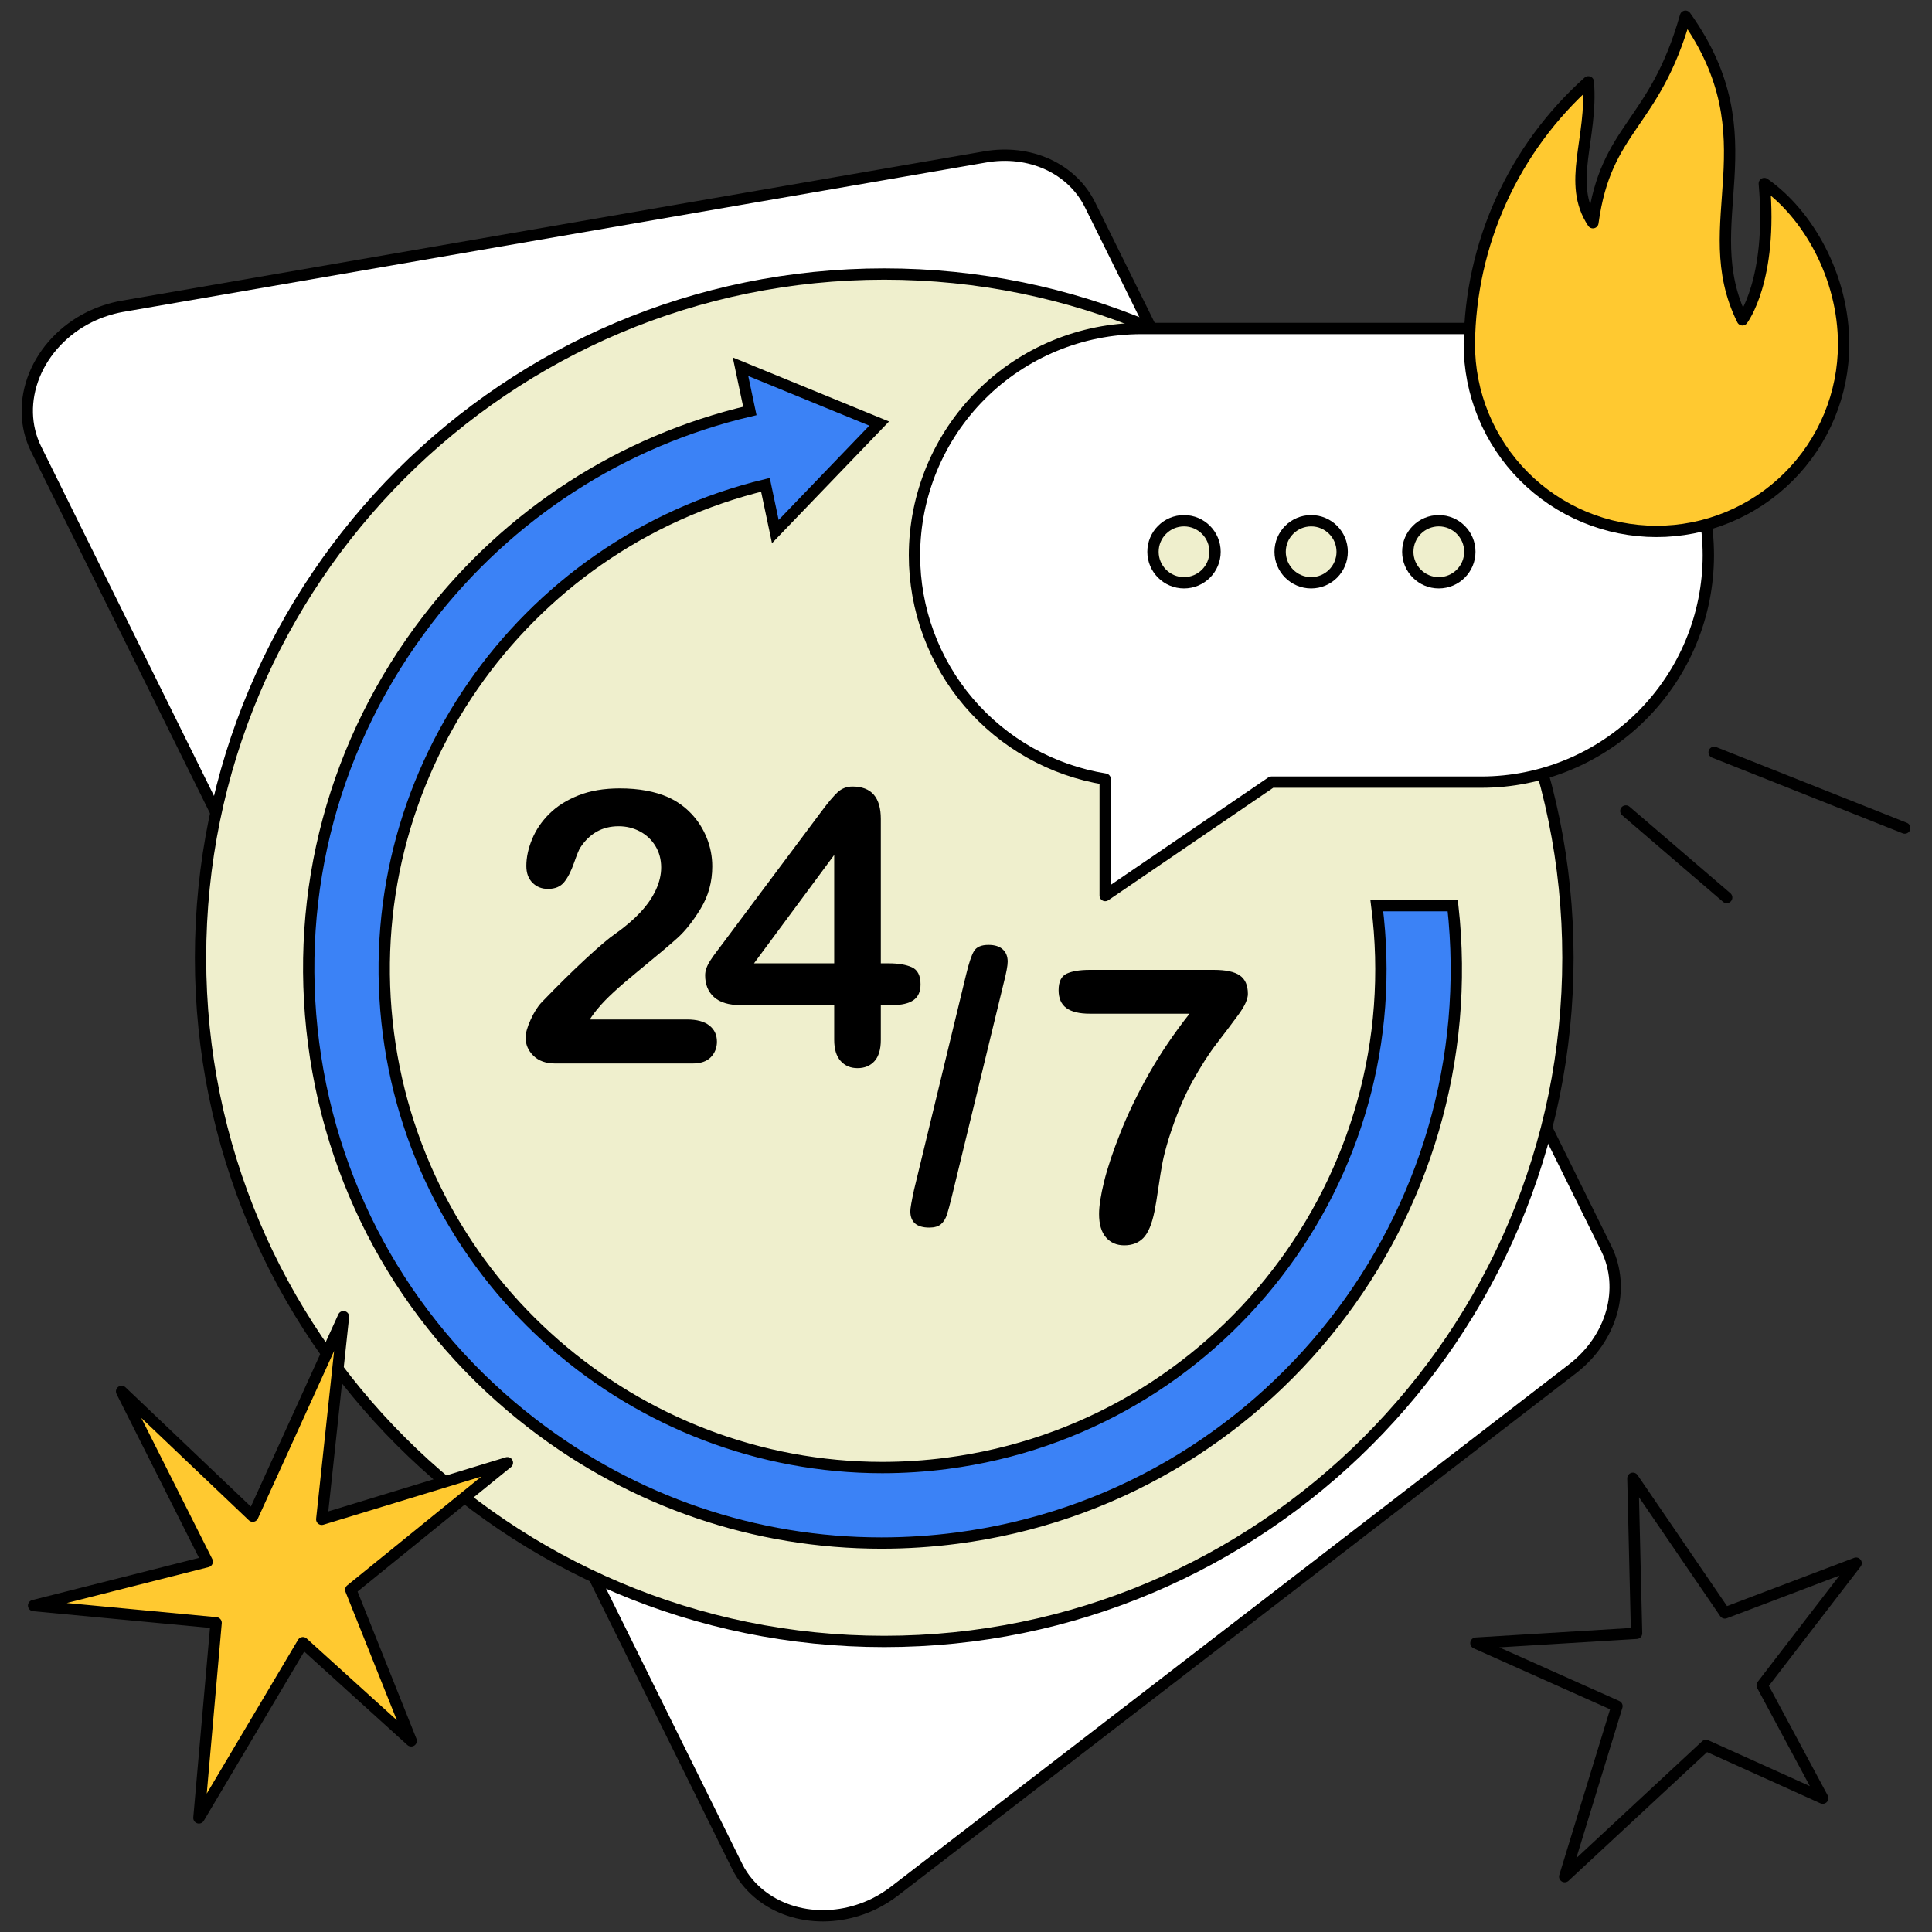 <?xml version="1.0" encoding="iso-8859-1"?>
<!-- Generator: Adobe Illustrator 26.0.3, SVG Export Plug-In . SVG Version: 6.00 Build 0)  -->
<svg version="1.1" id="&#x421;&#x43B;&#x43E;&#x439;_1"
	 xmlns="http://www.w3.org/2000/svg" xmlns:xlink="http://www.w3.org/1999/xlink" x="0px" y="0px" viewBox="0 0 512 512"
	 style="enable-background:new 0 0 512 512;" xml:space="preserve">
<rect x="0" y="0" width="512" height="512" fill="#333333" stroke="none"/>
<g>
	<g>
		<path style="fill:#FFFFFF;stroke:#000000;stroke-width:3;stroke-linecap:round;stroke-linejoin:round;" d="M231.723,504.492
			c1.869-0.925,3.628-2.026,5.276-3.283l179.83-138.533c5.016-3.895,8.631-9.145,10.253-14.884
			c1.622-5.745,1.159-11.646-1.316-16.753L288.9,54.343c-2.319-4.722-6.253-8.5-11.249-10.793
			c-4.996-2.286-10.793-2.977-16.571-1.967L32.247,81.206c-2.944,0.541-5.823,1.492-8.533,2.82
			c-6.696,3.315-11.946,8.859-14.604,15.411c-2.651,6.546-2.501,13.568,0.436,19.515l185.771,375.58
			c0.808,1.674,1.843,3.224,3.074,4.631c3.739,4.332,9.074,7.211,15.118,8.175C219.562,508.309,225.978,507.306,231.723,504.492
			L231.723,504.492z"/>
	</g>
	<g>
		<path style="fill:#EFEFCD;stroke:#000000;stroke-width:3;" d="M234.331,434.999c100.049,0,181.186-81.124,181.186-181.192
			S334.38,72.621,234.331,72.621c-100.074,0-181.186,81.118-181.186,181.186S134.256,434.999,234.331,434.999z"/>
	</g>
	<path style="fill:none;stroke:#000000;stroke-width:3;stroke-linecap:round;stroke-linejoin:round;" d="M433.71,432.842
		l-0.979-41.083l24.377,35.689l34.782-13.196l-24.899,32.375l16.053,29.902l-30.939-13.98l-37.443,34.782l13.849-45.18
		l-37.378-16.706L433.71,432.842z"/>
	<path style="fill:none;stroke:#000000;stroke-width:3;stroke-linecap:round;stroke-linejoin:round;" d="M454.263,199.376
		l50.51,20.068"/>
	<path style="fill:none;stroke:#000000;stroke-width:3;stroke-linecap:round;stroke-linejoin:round;" d="M430.865,214.92
		l26.726,22.93"/>
	<g>
		<path style="fill:#FFC930;stroke:#000000;stroke-width:3;stroke-linecap:round;stroke-linejoin:round;" d="M57.273,430.061
			l-4.556,51.701l27.552-46.428l28.703,26.009l-16.015-40.035l41.507-33.675L85.27,402.631l5.757-53.696l-24.05,52.867
			L32.223,368.74l22.701,45.106l-46.02,11.645L57.273,430.061z"/>
	</g>
	<path style="fill:#FFFFFF;stroke:#000000;stroke-width:3;stroke-linecap:round;stroke-linejoin:round;" d="M392.617,87.053h-90.161
		c-15.938,0.015-31.22,6.353-42.491,17.62c-11.266,11.271-17.605,26.553-17.62,42.491c0.005,14.275,5.096,28.087,14.354,38.954
		c9.264,10.862,22.089,18.079,36.187,20.348v30.864l44.069-30.055h55.661c15.943-0.015,31.22-6.353,42.491-17.625
		c11.271-11.266,17.61-26.548,17.62-42.486c0.005-7.897-1.544-15.716-4.563-23.006c-3.024-7.296-7.448-13.925-13.032-19.509
		c-5.584-5.579-12.209-10.009-19.504-13.027C408.333,88.602,400.514,87.048,392.617,87.053z"/>
	<g>
		<path style="fill:#EFEFCD;stroke:#000000;stroke-width:3;" d="M313.776,154.44c4.543,0,8.223-3.68,8.223-8.218
			c0-4.543-3.68-8.223-8.223-8.223c-4.538,0-8.223,3.68-8.223,8.223C305.553,150.76,309.238,154.44,313.776,154.44z"/>
		<path style="fill:#EFEFCD;stroke:#000000;stroke-width:3;" d="M347.472,154.44c4.538,0,8.218-3.68,8.218-8.218
			c0-4.543-3.68-8.223-8.218-8.223c-4.543,0-8.223,3.68-8.223,8.223C339.249,150.76,342.929,154.44,347.472,154.44z"/>
		<path style="fill:#EFEFCD;stroke:#000000;stroke-width:3;" d="M381.296,154.44c4.543,0,8.223-3.68,8.223-8.218
			c0-4.543-3.68-8.223-8.223-8.223c-4.538,0-8.218,3.68-8.218,8.223C373.078,150.76,376.758,154.44,381.296,154.44z"/>
	</g>
	<path style="fill:#FFC930;stroke:#000000;stroke-width:3;stroke-linecap:round;stroke-linejoin:round;" d="M389.386,91.098
		c0.148-13.126,3.024-26.08,8.455-38.027c5.431-11.952,13.289-22.641,23.08-31.382c1.213,15.094-5.796,26.82,1.213,37.331
		c3.502-25.606,16.308-25.606,24.531-54.719c23.317,32.616,2.289,54.719,15.094,80.463c0,0,8.085-10.517,5.796-36.123
		c11.587,8.09,21.023,24.664,21.023,42.59c0,6.521-1.283,12.973-3.779,18.996c-2.501,6.023-6.156,11.493-10.773,16.101
		c-4.612,4.607-10.088,8.257-16.11,10.749c-6.028,2.486-12.485,3.764-19.001,3.754c-6.521-0.01-12.973-1.302-18.991-3.808
		c-6.018-2.506-11.484-6.171-16.086-10.793c-4.597-4.617-8.243-10.097-10.724-16.125C390.634,104.076,389.366,97.614,389.386,91.098
		z"/>
	<path d="M156.29,270.17h25.799c2.57,0,4.53,0.527,5.881,1.582c1.351,1.055,2.026,2.488,2.026,4.3c0,1.615-0.536,2.983-1.606,4.102
		c-1.071,1.12-2.694,1.68-4.868,1.68h-36.375c-2.471,0-4.399-0.684-5.783-2.051c-1.384-1.367-2.076-2.973-2.076-4.819
		c0-1.186,0.445-2.759,1.334-4.72c0.89-1.96,1.861-3.501,2.916-4.621c4.382-4.547,8.335-8.443,11.862-11.689
		c3.526-3.245,6.046-5.379,7.562-6.4c2.701-1.91,4.95-3.83,6.746-5.758c1.796-1.928,3.163-3.904,4.102-5.931
		c0.939-2.026,1.409-4.011,1.409-5.955c0-2.108-0.502-3.995-1.507-5.659c-1.006-1.663-2.372-2.957-4.102-3.88
		c-1.73-0.922-3.616-1.384-5.659-1.384c-4.317,0-7.71,1.895-10.181,5.684c-0.329,0.494-0.882,1.846-1.656,4.053
		c-0.774,2.208-1.648,3.904-2.619,5.091c-0.972,1.186-2.397,1.779-4.275,1.779c-1.648,0-3.015-0.544-4.102-1.631
		c-1.087-1.087-1.631-2.57-1.631-4.448c0-2.273,0.511-4.646,1.532-7.117c1.021-2.471,2.545-4.712,4.572-6.722
		c2.026-2.009,4.596-3.633,7.71-4.868c3.114-1.236,6.763-1.853,10.947-1.853c5.041,0,9.341,0.791,12.899,2.372
		c2.306,1.055,4.332,2.504,6.079,4.349c1.746,1.846,3.105,3.979,4.077,6.4c0.971,2.422,1.458,4.935,1.458,7.537
		c0,4.086-1.013,7.801-3.04,11.145c-2.026,3.344-4.095,5.964-6.203,7.858c-2.109,1.895-5.642,4.868-10.601,8.921
		c-4.959,4.053-8.361,7.199-10.206,9.44C157.921,267.847,157.113,268.918,156.29,270.17z"/>
	<path d="M221.071,275.557v-9.193h-24.81c-3.131,0-5.478-0.708-7.043-2.125c-1.565-1.416-2.348-3.344-2.348-5.783
		c0-0.625,0.115-1.26,0.346-1.903c0.23-0.642,0.576-1.317,1.038-2.026c0.461-0.708,0.939-1.391,1.433-2.051
		c0.494-0.659,1.104-1.466,1.829-2.422l26.194-35.041c1.713-2.306,3.121-3.979,4.226-5.016c1.104-1.038,2.429-1.557,3.979-1.557
		c5.008,0,7.512,2.867,7.512,8.6v38.253h2.125c2.537,0,4.572,0.346,6.104,1.038c1.532,0.692,2.298,2.208,2.298,4.547
		c0,1.911-0.626,3.304-1.878,4.176c-1.253,0.873-3.131,1.31-5.634,1.31h-3.015v9.193c0,2.538-0.561,4.423-1.68,5.659
		c-1.12,1.236-2.619,1.853-4.497,1.853c-1.846,0-3.336-0.635-4.473-1.903C221.639,279.899,221.071,278.028,221.071,275.557z
		 M199.819,255.293h21.252v-28.715L199.819,255.293z"/>
	<path d="M266.009,260.436L252.17,317.42c-0.462,1.878-0.865,3.361-1.211,4.448s-0.873,1.936-1.582,2.545
		c-0.709,0.61-1.738,0.914-3.089,0.914c-3.361,0-5.041-1.45-5.041-4.349c0-0.758,0.329-2.652,0.988-5.684l13.789-56.985
		c0.724-3.031,1.416-5.107,2.076-6.227c0.659-1.12,1.944-1.68,3.855-1.68c1.647,0,2.908,0.395,3.781,1.186
		c0.872,0.791,1.31,1.878,1.31,3.262C267.047,255.872,266.701,257.734,266.009,260.436z"/>
	<path d="M288.793,257.026h32.916c3.163,0,5.453,0.494,6.87,1.483c1.416,0.988,2.125,2.619,2.125,4.893
		c0,1.384-0.833,3.212-2.496,5.486c-1.664,2.273-3.558,4.786-5.684,7.537c-2.125,2.751-4.317,6.17-6.573,10.255
		c-2.257,4.086-4.325,9.077-6.203,14.975c-0.791,2.603-1.352,4.762-1.68,6.474c-0.329,1.713-0.692,3.937-1.087,6.672
		c-0.395,2.735-0.741,4.827-1.038,6.277c-0.692,3.361-1.673,5.692-2.941,6.993c-1.269,1.301-2.958,1.952-5.066,1.952
		c-2.01,0-3.625-0.7-4.843-2.1c-1.219-1.4-1.829-3.467-1.829-6.203c0-2.108,0.445-4.975,1.334-8.6
		c0.89-3.624,2.339-7.965,4.349-13.023c2.009-5.058,4.522-10.247,7.537-15.568c3.015-5.321,6.598-10.618,10.75-15.89h-26.441
		c-2.768,0-4.836-0.502-6.203-1.507c-1.367-1.005-2.051-2.578-2.051-4.72c0-2.273,0.724-3.739,2.175-4.399
		C284.164,257.355,286.19,257.026,288.793,257.026z"/>
	<path style="fill:#3B82F6;stroke:#000000;stroke-width:3;" d="M384.997,240.008h-20.129
		c9.272,72.117-41.781,138.386-113.911,147.788c-5.769,0.752-11.493,1.118-17.161,1.118
		c-65.284-0.004-122.198-48.562-130.858-115.001c-8.792-67.454,35.216-129.835,99.914-145.428l2.615,12.389l27.526-28.624
		l-36.747-15.057l2.472,11.713c-33.911,7.996-63.806,27.231-85.341,55.221c-24.766,32.19-35.515,72.097-30.265,112.371
		c5.25,40.274,25.868,76.093,58.058,100.859c26.855,20.663,59.076,31.567,92.407,31.566c6.62,0,13.291-0.431,19.965-1.3
		C335.741,396.908,394.16,322.05,384.997,240.008z"/>
</g>
</svg>
